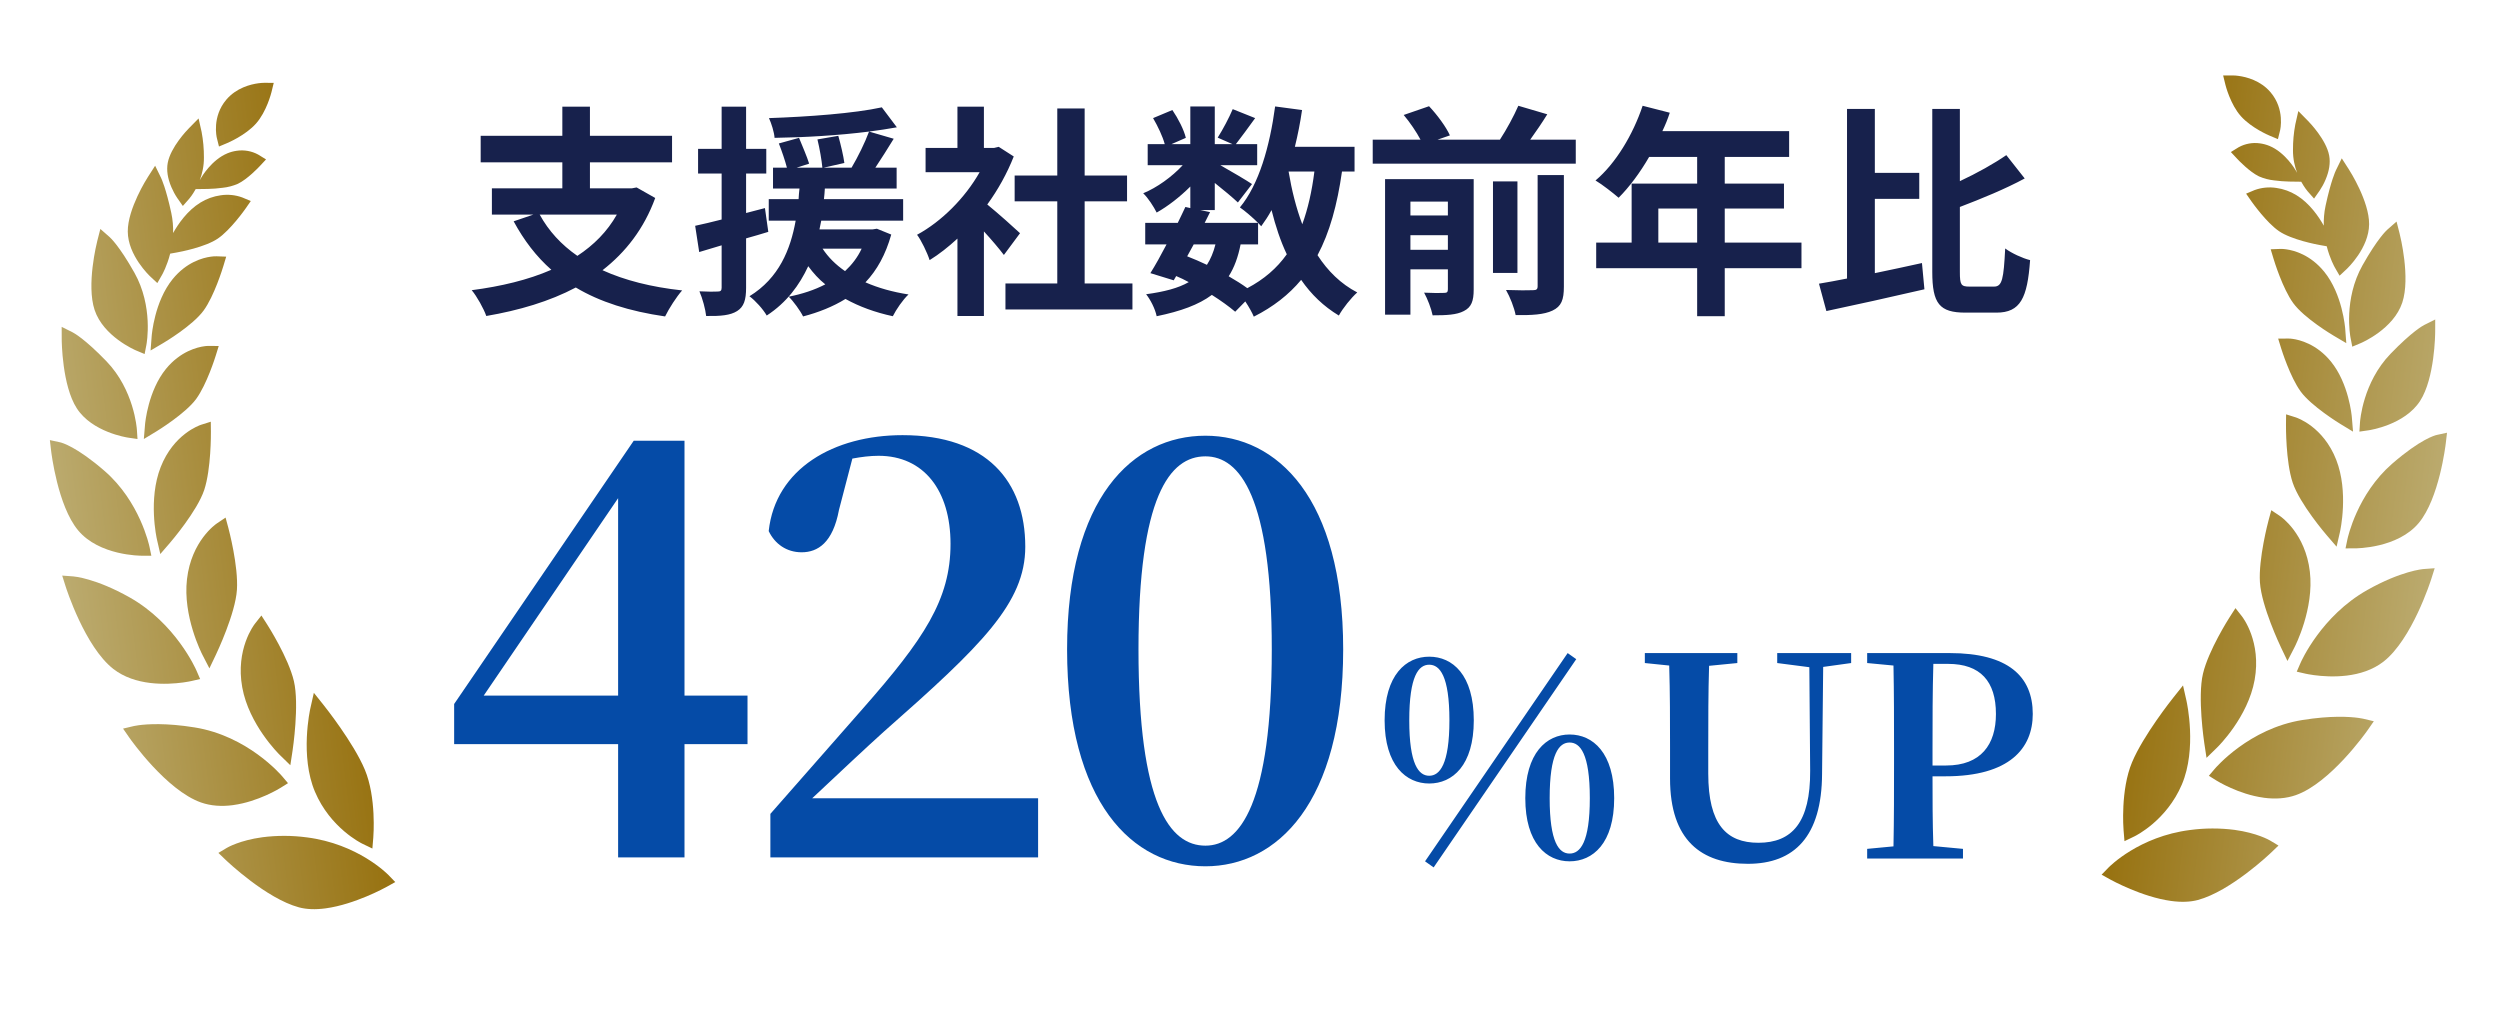 <svg width="312" height="127" viewBox="0 0 312 127" fill="none" xmlns="http://www.w3.org/2000/svg">
<path fill-rule="evenodd" clip-rule="evenodd" d="M28.241 12.442C26.438 14.572 27.036 17.111 27.063 17.22L27.328 18.285L28.341 17.86L28.343 17.859C28.456 17.812 30.634 16.895 31.947 15.424C33.266 13.946 33.856 11.596 33.881 11.496L34.163 10.342L32.976 10.335C32.725 10.339 32.476 10.358 32.228 10.394C31.276 10.524 29.495 10.962 28.241 12.442ZM22.131 24.725C21.842 24.296 21.595 23.841 21.393 23.365C20.918 22.257 20.764 21.242 20.933 20.331C21.298 18.37 23.341 16.247 23.573 16.012L24.782 14.782L25.161 16.466C25.358 17.514 25.454 18.579 25.448 19.645C25.46 20.732 25.229 21.7 24.928 22.495L25.112 22.174C25.165 22.083 26.411 19.947 28.383 19.132C28.758 18.977 29.152 18.87 29.555 18.815C30.473 18.68 31.411 18.848 32.225 19.294L33.201 19.895L32.419 20.733C32.265 20.898 30.881 22.363 29.689 22.937C29.077 23.202 28.427 23.371 27.763 23.438C27.158 23.518 26.55 23.565 25.94 23.579L24.418 23.601C24.016 24.334 23.642 24.769 23.608 24.808L22.819 25.704L22.131 24.725ZM18.765 34.517C18.651 34.409 15.962 31.871 15.946 28.898C15.928 26.049 18.358 22.24 18.458 22.088L19.36 20.682L20.093 22.182C20.154 22.308 20.711 23.496 21.378 26.582C21.565 27.453 21.625 28.295 21.603 29.083C22.234 27.957 23.379 26.278 25.015 25.28C25.779 24.808 26.634 24.5 27.524 24.375C28.433 24.234 29.363 24.325 30.227 24.639L31.299 25.089L30.639 26.04L30.635 26.046C30.514 26.217 28.763 28.69 27.203 29.762C25.621 30.85 22.425 31.444 22.069 31.507L21.236 31.655C20.842 33.207 20.268 34.224 20.224 34.301L19.633 35.328L18.765 34.517ZM11.807 38.683C12.898 41.969 16.811 43.666 16.979 43.736L18.048 44.184L18.268 43.05C18.306 42.855 19.151 38.26 16.771 34.029C14.9 30.707 13.796 29.687 13.675 29.582L12.524 28.571L12.144 30.054L12.142 30.061C12.063 30.377 10.772 35.564 11.807 38.683ZM18.928 41.961C18.942 41.786 19.277 37.621 21.552 34.828C23.267 32.725 25.273 32.173 26.317 32.031C26.549 31.996 26.784 31.981 27.018 31.985L28.229 32.03L27.883 33.181L27.879 33.194L27.879 33.194L27.879 33.194C27.794 33.471 26.74 36.931 25.413 38.752C24.041 40.639 20.491 42.742 20.341 42.831L18.792 43.743L18.928 41.961ZM18.104 52.949C18.119 52.78 18.484 48.773 20.715 46.035C22.515 43.828 24.655 43.326 25.493 43.212C25.671 43.185 25.851 43.171 26.031 43.17L27.296 43.181L26.925 44.383C26.881 44.528 25.808 47.971 24.481 49.789C23.153 51.607 19.679 53.739 19.534 53.829L17.951 54.789L18.104 52.949ZM20.05 58.301C18.477 62.327 19.542 67.134 19.589 67.337L20.005 69.144L21.22 67.736C21.358 67.576 24.607 63.786 25.488 61.143C26.355 58.521 26.321 54.078 26.32 53.891L26.306 52.63L25.094 53.011L25.089 53.013C24.891 53.081 21.666 54.177 20.05 58.301ZM23.337 72.268C22.794 76.893 25.165 81.532 25.266 81.727L26.134 83.409L26.948 81.702L26.95 81.697C27.074 81.435 29.374 76.58 29.569 73.604C29.762 70.635 28.545 66.055 28.493 65.862L28.152 64.594L27.062 65.326C26.933 65.412 23.896 67.499 23.337 72.268ZM30.232 85.78C31.071 90.425 34.768 94.071 34.924 94.224L36.234 95.5L36.51 93.692C36.544 93.46 37.367 87.931 36.678 85.005C35.99 82.079 33.444 78.094 33.336 77.925L32.622 76.816L31.806 77.853C31.706 77.98 29.372 81.016 30.232 85.78ZM45.242 105.305C45.073 105.227 41.225 103.327 39.312 98.823C37.419 94.361 38.683 88.613 38.738 88.371L39.169 86.463L40.388 87.992C40.541 88.182 44.115 92.68 45.53 96.054C46.983 99.518 46.603 104.334 46.586 104.537L46.473 105.898L45.242 105.305ZM40.645 113.362C39.376 113.535 38.255 113.492 37.311 113.238C33.222 112.135 28.346 107.491 28.141 107.295L27.254 106.444L28.309 105.813L28.312 105.811C28.408 105.756 29.936 104.871 32.734 104.49C34.578 104.253 36.445 104.258 38.287 104.504C44.641 105.314 48.325 109.047 48.479 109.204L49.328 110.082L48.26 110.676C48.1 110.765 44.293 112.866 40.645 113.362ZM29.11 100.476C27.632 100.677 26.279 100.568 25.096 100.153C20.795 98.645 16.331 92.334 16.143 92.063L15.357 90.93L16.703 90.611C16.712 90.61 16.73 90.607 16.757 90.601C16.842 90.584 17.019 90.548 17.292 90.511C18.368 90.364 20.71 90.204 24.28 90.78C30.902 91.841 35.072 96.707 35.246 96.915L35.942 97.739L35.027 98.313C34.914 98.383 32.235 100.048 29.111 100.473L29.11 100.476ZM22.847 85.174C20.763 85.457 16.864 85.612 14.136 83.478C10.598 80.703 8.276 73.461 8.179 73.154L7.762 71.833L9.145 71.935C9.256 71.944 11.938 72.166 16.173 74.552C21.912 77.787 24.429 83.467 24.529 83.709L24.977 84.743L23.877 84.995C23.875 84.996 23.865 84.998 23.848 85.001L23.848 85.001C23.744 85.023 23.382 85.101 22.847 85.174ZM9.744 66.182C12.387 69.352 17.521 69.355 17.739 69.354L18.888 69.357L18.655 68.236C18.606 68.007 17.437 62.597 13.075 58.797C9.53 55.716 7.704 55.245 7.508 55.202L6.223 54.924L6.375 56.228C6.406 56.504 7.204 63.131 9.744 66.182ZM16.012 54.621C15.829 54.594 11.515 53.938 9.589 50.966C7.744 48.118 7.701 42.546 7.702 42.317L7.696 40.791L9.061 41.474C9.207 41.547 10.566 42.27 13.275 45.078C16.726 48.652 17.071 53.43 17.084 53.631L17.159 54.787L16.012 54.621Z" fill="url(#paint0_linear_290_26648)"/>
<path fill-rule="evenodd" clip-rule="evenodd" d="M283.371 11.521C285.175 13.651 284.576 16.19 284.549 16.299L284.284 17.364L283.271 16.939L283.269 16.938C283.157 16.891 280.978 15.974 279.665 14.503C278.346 13.025 277.756 10.674 277.731 10.575L277.449 9.421L278.637 9.414C278.887 9.417 279.137 9.437 279.384 9.473C280.336 9.603 282.118 10.04 283.371 11.521ZM289.481 23.805C289.77 23.376 290.018 22.92 290.219 22.444C290.694 21.337 290.848 20.321 290.68 19.41C290.314 17.45 288.271 15.326 288.04 15.091L286.831 13.861L286.451 15.545C286.254 16.593 286.158 17.658 286.164 18.724C286.153 19.81 286.383 20.777 286.684 21.573L286.5 21.253C286.448 21.162 285.201 19.025 283.23 18.211C282.854 18.056 282.46 17.949 282.058 17.894C281.139 17.758 280.201 17.926 279.387 18.373L278.411 18.974L279.193 19.812C279.347 19.977 280.731 21.441 281.923 22.015C282.536 22.281 283.185 22.45 283.849 22.517C284.454 22.597 285.062 22.644 285.672 22.658L287.194 22.68C287.596 23.413 287.97 23.848 288.004 23.887L288.793 24.784L289.481 23.805ZM292.847 33.596C292.961 33.489 295.65 30.95 295.666 27.977C295.684 25.128 293.254 21.319 293.155 21.167L292.253 19.761L291.519 21.261C291.458 21.387 290.901 22.575 290.235 25.662C290.047 26.532 289.987 27.374 290.009 28.162C289.378 27.036 288.233 25.357 286.597 24.359C285.833 23.887 284.978 23.579 284.088 23.454C283.179 23.313 282.25 23.404 281.385 23.717L280.313 24.168L280.973 25.119L280.978 25.125C281.099 25.296 282.849 27.769 284.409 28.841C285.991 29.929 289.187 30.523 289.543 30.586L290.376 30.734C290.77 32.287 291.344 33.303 291.388 33.38L291.978 34.407L292.847 33.596ZM299.804 37.764C298.714 41.05 294.8 42.746 294.633 42.816L293.564 43.264L293.344 42.13C293.305 41.935 292.461 37.34 294.842 33.109C296.712 29.787 297.817 28.767 297.937 28.662L299.089 27.651L299.468 29.134L299.47 29.141C299.549 29.457 300.84 34.644 299.804 37.764ZM292.683 41.041C292.669 40.866 292.333 36.701 290.059 33.908C288.343 31.805 286.338 31.253 285.294 31.111C285.062 31.076 284.827 31.06 284.592 31.064L283.382 31.11L283.728 32.261L283.732 32.274C283.816 32.55 284.87 36.01 286.198 37.832C287.57 39.719 291.12 41.823 291.269 41.911L292.818 42.824L292.683 41.041ZM293.506 52.029C293.492 51.86 293.127 47.853 290.895 45.115C289.096 42.908 286.956 42.405 286.118 42.291C285.94 42.265 285.76 42.251 285.58 42.25L284.315 42.261L284.685 43.463C284.73 43.608 285.802 47.051 287.13 48.869C288.458 50.687 291.931 52.82 292.077 52.909L293.659 53.869L293.506 52.029ZM291.561 57.381C293.133 61.406 292.068 66.214 292.021 66.417L291.605 68.224L290.39 66.815C290.252 66.656 287.003 62.866 286.123 60.222C285.255 57.6 285.289 53.157 285.291 52.97L285.305 51.71L286.517 52.091L286.522 52.093C286.72 52.16 289.945 53.257 291.561 57.381ZM288.271 71.348C288.814 75.974 286.443 80.613 286.343 80.807L285.474 82.489L284.66 80.782L284.658 80.777C284.534 80.515 282.235 75.66 282.04 72.684C281.847 69.715 283.064 65.135 283.116 64.942L283.457 63.674L284.547 64.406C284.676 64.492 287.713 66.579 288.271 71.348ZM281.377 84.859C280.538 89.505 276.841 93.151 276.684 93.303L275.374 94.579L275.099 92.772C275.064 92.54 274.241 87.01 274.93 84.084C275.619 81.158 278.165 77.173 278.273 77.004L278.987 75.895L279.803 76.932C279.903 77.059 282.237 80.095 281.377 84.859ZM266.366 104.385C266.535 104.307 270.383 102.407 272.297 97.903C274.19 93.441 272.926 87.693 272.871 87.451L272.44 85.543L271.221 87.072C271.068 87.262 267.494 91.76 266.079 95.134C264.626 98.598 265.005 103.414 265.022 103.617L265.135 104.978L266.366 104.385ZM270.964 112.441C272.233 112.614 273.354 112.571 274.298 112.318C278.387 111.215 283.263 106.571 283.468 106.375L284.355 105.524L283.3 104.893L283.297 104.891C283.201 104.836 281.673 103.95 278.875 103.569C277.031 103.332 275.164 103.337 273.322 103.584C266.968 104.393 263.284 108.126 263.13 108.283L262.28 109.161L263.348 109.755C263.508 109.844 267.316 111.945 270.964 112.441ZM282.498 99.557C283.977 99.758 285.33 99.649 286.513 99.234C290.814 97.726 295.278 91.415 295.466 91.144L296.253 90.011L294.906 89.692C294.897 89.691 294.879 89.688 294.853 89.682C294.767 89.665 294.59 89.629 294.317 89.592C293.241 89.445 290.899 89.284 287.329 89.86C280.706 90.921 276.537 95.787 276.363 95.996L275.666 96.819L276.582 97.393C276.694 97.464 279.373 99.128 282.497 99.553L282.498 99.557ZM288.763 84.254C290.847 84.537 294.746 84.693 297.475 82.559C301.012 79.784 303.335 72.542 303.432 72.234L303.848 70.914L302.466 71.016C302.354 71.025 299.673 71.247 295.438 73.633C289.698 76.867 287.181 82.548 287.082 82.79L286.633 83.824L287.733 84.076C287.735 84.076 287.745 84.078 287.762 84.082L287.762 84.082C287.866 84.104 288.228 84.181 288.763 84.254ZM301.866 65.262C299.223 68.431 294.089 68.435 293.871 68.434L292.722 68.437L292.955 67.315C293.004 67.087 294.173 61.677 298.536 57.877C302.08 54.795 303.906 54.324 304.103 54.282L305.388 54.004L305.235 55.308C305.204 55.583 304.407 62.211 301.866 65.262ZM295.6 53.701C295.782 53.674 300.097 53.017 302.023 50.045C303.868 47.198 303.911 41.626 303.911 41.397L303.916 39.87L302.551 40.554C302.405 40.627 301.046 41.349 298.337 44.158C294.886 47.732 294.541 52.509 294.528 52.711L294.453 53.867L295.6 53.701Z" fill="url(#paint1_linear_290_26648)"/>
<path d="M60.366 86.814H77.141V62.173L60.366 86.814ZM93.29 86.814V92.87H85.425L85.425 107H77.141L77.141 92.87H56.677V87.858L79.09 55.003H85.425V86.814H93.29ZM101.364 99.622L129.555 99.622V107L96.143 107V101.571C100.25 96.907 104.287 92.313 107.698 88.415C115.285 79.784 118.626 74.841 118.626 67.881C118.626 61.198 115.285 56.883 109.647 56.883C108.603 56.883 107.489 57.022 106.375 57.231L104.705 63.635C103.939 67.741 102.06 68.925 100.041 68.925C98.162 68.925 96.7 67.881 95.934 66.28C96.77 58.484 104.078 54.307 112.64 54.307C123.151 54.307 127.954 60.085 127.954 68.229C127.954 75.259 122.524 80.549 110.273 91.338C108.185 93.218 104.844 96.35 101.364 99.622ZM142.083 81.037C142.083 100.387 145.981 105.538 150.436 105.538C154.751 105.538 158.719 100.318 158.719 81.037C158.719 62.034 154.751 56.952 150.436 56.952C145.981 56.952 142.083 61.964 142.083 81.037ZM150.436 54.377C159.346 54.377 167.629 62.103 167.629 81.037C167.629 100.248 159.346 108.114 150.436 108.114C141.387 108.114 133.173 100.248 133.173 81.037C133.173 62.103 141.387 54.377 150.436 54.377Z" fill="#054BA7"/>
<path d="M178.918 108.253L177.846 107.493L195.644 81.504L196.716 82.264L178.918 108.253ZM175.876 89.902C175.876 95.397 177.051 96.814 178.365 96.814C179.678 96.814 180.887 95.397 180.887 89.902C180.887 84.338 179.678 82.956 178.365 82.956C177.051 82.956 175.876 84.338 175.876 89.902ZM178.365 81.954C181.268 81.954 183.929 84.2 183.929 89.902C183.929 95.535 181.268 97.782 178.365 97.782C175.496 97.782 172.8 95.535 172.8 89.902C172.8 84.2 175.496 81.954 178.365 81.954ZM193.398 99.614C193.398 105.143 194.573 106.525 195.886 106.525C197.2 106.525 198.409 105.143 198.409 99.614C198.409 94.049 197.2 92.667 195.886 92.667C194.573 92.667 193.398 94.049 193.398 99.614ZM195.886 91.665C198.789 91.665 201.45 93.946 201.45 99.614C201.45 105.247 198.789 107.493 195.886 107.493C193.018 107.493 190.357 105.247 190.357 99.614C190.357 93.946 193.018 91.665 195.886 91.665ZM231.023 81.504V82.748L227.533 83.232L227.394 96.572C227.36 104.383 223.938 107.804 218.132 107.804C212.361 107.804 208.421 104.901 208.421 97.16V93.324C208.421 89.937 208.421 86.481 208.317 83.059L205.276 82.748V81.504H216.819V82.748L213.294 83.094C213.19 86.446 213.19 89.902 213.19 93.324V96.538C213.19 102.897 215.471 105.178 219.446 105.178C223.662 105.178 225.943 102.62 225.908 96.192L225.805 83.267L221.796 82.748V81.504H231.023ZM243.114 82.852H241.282C241.179 86.343 241.179 89.902 241.179 93.496V95.535L242.872 95.535C247.226 95.535 249.093 92.909 249.093 89.107C249.093 85.029 247.157 82.852 243.114 82.852ZM242.803 96.883L241.179 96.883C241.179 99.579 241.179 102.551 241.282 105.592L244.98 105.938V107.147H233.022V105.938L236.306 105.627C236.375 102.205 236.375 98.715 236.375 95.19V93.496C236.375 90.04 236.375 86.55 236.306 83.059L233.022 82.748V81.504L243.321 81.504C250.613 81.504 253.689 84.407 253.689 89.107C253.689 93.393 250.786 96.883 242.803 96.883Z" fill="#054BA7"/>
<path d="M76.984 26.78L67.352 26.78C68.472 28.824 70.04 30.532 72.056 31.932C74.1 30.588 75.78 28.908 76.984 26.78ZM79.448 23.392L81.772 24.708C80.372 28.544 78.076 31.484 75.192 33.724C77.964 34.984 81.268 35.824 85.132 36.244C84.432 37.028 83.48 38.512 83.004 39.492C78.552 38.848 74.856 37.672 71.86 35.88C68.584 37.616 64.776 38.736 60.688 39.436C60.38 38.54 59.512 36.972 58.868 36.216C62.536 35.74 65.924 34.928 68.808 33.668C66.932 32.016 65.392 30 64.104 27.62L66.568 26.78H61.388V23.504H70.18V20.256H59.988V16.952H70.18V13.312H73.624V16.952H83.872V20.256H73.624V23.504H78.86L79.448 23.392ZM95.464 25.968L95.884 28.936C94.96 29.216 94.036 29.496 93.112 29.748V35.908C93.112 37.448 92.832 38.288 91.992 38.82C91.152 39.352 89.948 39.464 88.128 39.436C88.044 38.624 87.68 37.252 87.288 36.356C88.296 36.412 89.248 36.412 89.584 36.384C89.92 36.384 90.06 36.272 90.06 35.908V30.616L87.26 31.456L86.756 28.18C87.708 27.984 88.828 27.704 90.06 27.396V21.656H87.12V18.576H90.06V13.312H93.112V18.576H95.632V21.656H93.112V26.584L95.464 25.968ZM107.532 31.036H102.66C103.36 32.1 104.284 33.024 105.46 33.836C106.3 33.052 107.028 32.128 107.532 31.036ZM109.436 28.544L111.228 29.272C110.528 31.764 109.464 33.696 108.008 35.236C109.604 35.936 111.396 36.44 113.384 36.748C112.684 37.392 111.844 38.624 111.424 39.464C109.212 38.988 107.224 38.26 105.516 37.308C103.976 38.26 102.156 38.988 100.224 39.492C99.888 38.792 98.992 37.56 98.432 37.028C100.112 36.692 101.652 36.188 102.996 35.488C102.184 34.844 101.484 34.06 100.868 33.22C99.776 35.572 98.18 37.756 95.688 39.38C95.24 38.596 94.288 37.532 93.532 36.972C97.228 34.704 98.656 31.12 99.3 27.536H95.94V24.848H99.664C99.692 24.4 99.72 23.952 99.776 23.532H96.472V20.928H98.208C97.984 20.06 97.564 18.828 97.2 17.904L99.72 17.204C100.14 18.24 100.728 19.584 100.98 20.424L99.412 20.928L102.632 20.928C102.548 20.004 102.296 18.548 102.016 17.4L104.62 16.952C104.928 18.044 105.264 19.472 105.376 20.34L102.772 20.928H106.272C107.056 19.612 107.952 17.792 108.456 16.42C104.732 16.896 100.42 17.148 96.668 17.204C96.612 16.476 96.276 15.412 95.968 14.74C100.868 14.572 106.608 14.152 110.052 13.396L111.928 15.888C110.864 16.084 109.716 16.252 108.456 16.42L111.536 17.316C110.78 18.548 109.968 19.836 109.24 20.928H111.9V23.532H102.94C102.912 23.98 102.884 24.4 102.828 24.848H112.712V27.536H102.492C102.408 27.9 102.352 28.264 102.268 28.628H108.904L109.436 28.544ZM127.3 29.104L125.284 31.82C124.696 31.036 123.744 29.916 122.792 28.88V39.436H119.488V29.776C118.368 30.812 117.192 31.736 116.016 32.464C115.736 31.568 114.952 29.944 114.448 29.3C117.5 27.648 120.44 24.708 122.26 21.488H115.512V18.464H119.488V13.312H122.792V18.464H124.052L124.64 18.324L126.516 19.528C125.676 21.656 124.556 23.672 123.212 25.52C124.556 26.612 126.712 28.544 127.3 29.104ZM135.364 35.376H141.328V38.624H125.48V35.376H131.948V25.128L126.628 25.128V21.908L131.948 21.908V13.536H135.364V21.908H140.656V25.128H135.364V35.376ZM157.008 30.504H154.824C154.516 32.072 154.04 33.388 153.34 34.48C154.208 34.984 155.02 35.488 155.664 35.964C157.736 34.872 159.36 33.472 160.592 31.736C159.808 30.084 159.192 28.236 158.688 26.22C158.296 26.948 157.848 27.62 157.4 28.236C157.288 28.124 157.176 27.984 157.008 27.816V30.504ZM148.972 30.504L148.16 31.988C149 32.324 149.812 32.66 150.624 33.052C151.072 32.352 151.436 31.512 151.688 30.504H148.972ZM164.036 21.404H160.816C161.208 23.756 161.768 25.968 162.524 27.984C163.224 26.08 163.728 23.868 164.036 21.404ZM169.048 21.404H167.48C166.892 25.548 165.94 29.02 164.428 31.848C165.716 33.836 167.34 35.432 169.384 36.496C168.628 37.168 167.592 38.456 167.088 39.38C165.184 38.232 163.644 36.748 162.384 34.928C160.844 36.776 158.912 38.288 156.476 39.52C156.28 39.044 155.86 38.288 155.412 37.616L154.152 38.904C153.396 38.26 152.388 37.532 151.24 36.804C149.588 38.036 147.348 38.848 144.352 39.464C144.156 38.512 143.568 37.392 143.036 36.72C145.304 36.412 147.04 35.964 148.356 35.208C147.852 34.928 147.32 34.676 146.788 34.452L146.48 34.984L143.568 34.088C144.184 33.108 144.884 31.848 145.584 30.504H142.924V27.816H146.984C147.32 27.116 147.656 26.444 147.936 25.828L148.552 25.968V23.28C147.264 24.568 145.752 25.744 144.352 26.528C143.988 25.8 143.288 24.708 142.672 24.12C144.38 23.42 146.256 22.076 147.6 20.62H143.232V17.988H145.36C145.108 17.036 144.492 15.748 143.904 14.74L146.312 13.732C147.04 14.796 147.768 16.224 147.992 17.204L146.2 17.988H148.552V13.284H151.604V17.988H153.816L151.968 17.176C152.612 16.168 153.396 14.684 153.844 13.62L156.644 14.74C155.776 15.944 154.908 17.12 154.236 17.988H156.896V20.62H152.304C153.648 21.376 155.636 22.552 156.252 22.972L154.488 25.268C153.872 24.68 152.696 23.7 151.604 22.832V26.22H149.812L151.016 26.472L150.344 27.816H157.008C156.364 27.172 155.356 26.304 154.74 25.884C157.12 23.028 158.464 18.268 159.136 13.284L162.496 13.732C162.272 15.3 161.964 16.84 161.6 18.324H169.048V21.404ZM176.02 31.176H180.696V29.356H176.02V31.176ZM180.696 25.156H176.02V26.892H180.696V25.156ZM183.916 22.356V36.132C183.916 37.56 183.636 38.344 182.684 38.82C181.788 39.296 180.5 39.352 178.792 39.352C178.624 38.512 178.148 37.28 177.728 36.524C178.764 36.58 179.884 36.58 180.248 36.552C180.584 36.552 180.696 36.44 180.696 36.104V33.612H176.02V39.268H172.856V22.356H183.916ZM191.896 35.712V21.852H195.172V35.768C195.172 37.42 194.864 38.232 193.744 38.764C192.68 39.268 191.168 39.352 189.152 39.324C188.984 38.428 188.452 37.056 187.948 36.188C189.376 36.244 190.832 36.244 191.308 36.216C191.756 36.216 191.896 36.104 191.896 35.712ZM189.376 22.636V34.06H186.324V22.636L189.376 22.636ZM190.972 17.428H196.656V20.424L171.316 20.424V17.428H177.28C176.776 16.476 175.964 15.272 175.18 14.348L178.344 13.256C179.352 14.32 180.472 15.832 180.948 16.896L179.408 17.428H187.192C188.032 16.14 188.928 14.488 189.488 13.2L193.1 14.264C192.428 15.356 191.672 16.448 190.972 17.428ZM206.96 30.28H211.804V26.024H206.96V30.28ZM224.824 30.28V33.472H215.248V39.464H211.804V33.472L199.204 33.472V30.28H203.628V22.916H211.804V19.584H205.812C204.664 21.572 203.32 23.364 202.004 24.68C201.36 24.12 199.932 23 199.12 22.524C201.64 20.396 203.796 16.812 205 13.2L208.388 14.068C208.136 14.852 207.828 15.608 207.464 16.364L223.284 16.364V19.584L215.248 19.584V22.916L222.64 22.916V26.024L215.248 26.024V30.28L224.824 30.28ZM233.98 24.82V34.088C235.912 33.696 237.928 33.248 239.86 32.828L240.168 36.104C235.94 37.084 231.376 38.092 227.932 38.82L227.008 35.404C228.044 35.236 229.22 35.012 230.508 34.76V13.592H233.98V21.572H239.524V24.82H233.98ZM245.796 35.768H248.848C249.884 35.768 250.052 34.816 250.248 31.008C251.032 31.596 252.432 32.24 253.356 32.464C253.02 37.196 252.152 39.016 249.156 39.016H245.292C242.044 39.016 241.148 37.896 241.148 33.92V13.592H244.592V22.608C246.748 21.6 248.848 20.424 250.388 19.36L252.684 22.272C250.248 23.588 247.308 24.792 244.592 25.828V33.948C244.592 35.544 244.732 35.768 245.796 35.768Z" fill="#17214C"/>
<defs>
<linearGradient id="paint0_linear_290_26648" x1="35.701" y1="9.922" x2="-0.048" y2="14.397" gradientUnits="userSpaceOnUse">
<stop stop-color="#987312"/>
<stop offset="1" stop-color="#BCAC71"/>
</linearGradient>
<linearGradient id="paint1_linear_290_26648" x1="275.912" y1="9" x2="311.661" y2="13.477" gradientUnits="userSpaceOnUse">
<stop stop-color="#987312"/>
<stop offset="1" stop-color="#BCAC71"/>
</linearGradient>
</defs>
</svg>
